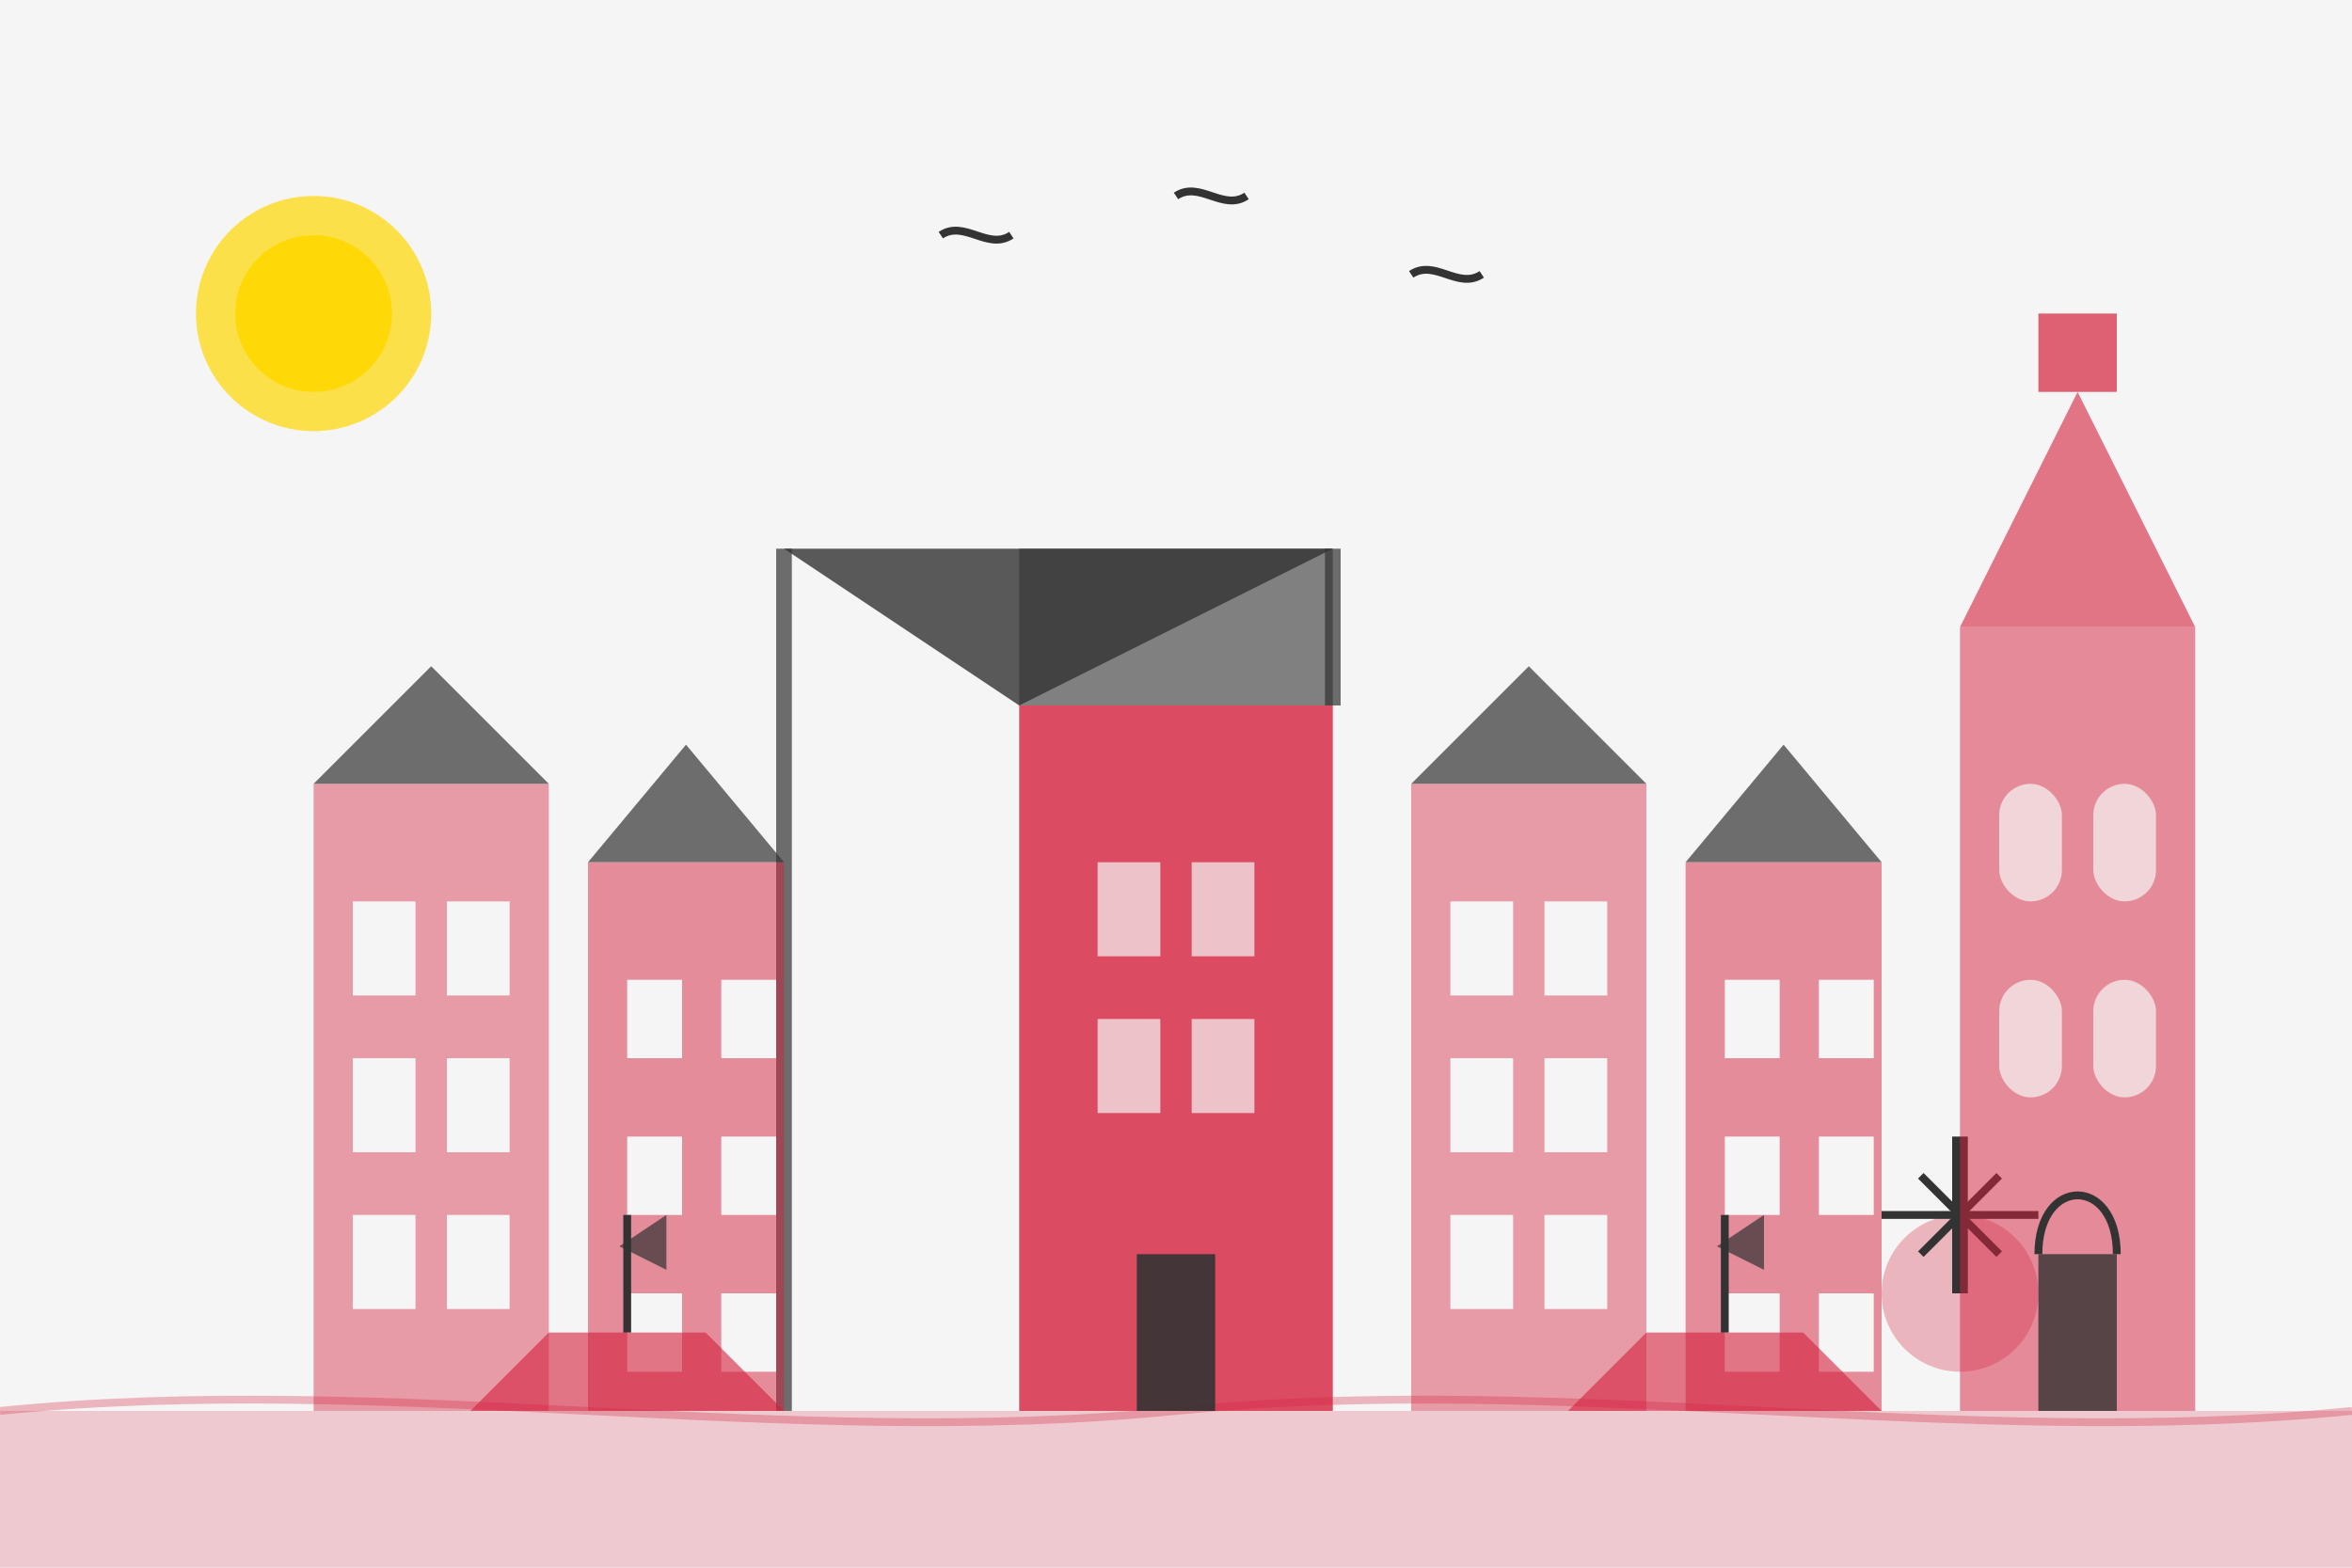 <svg width="300" height="200" viewBox="0 0 300 200" xmlns="http://www.w3.org/2000/svg">
  <!-- Background -->
  <rect width="300" height="200" fill="#f5f5f5" />
  
  <!-- Water - Baltic Sea -->
  <rect x="0" y="180" width="300" height="20" fill="#d4213d" opacity="0.2" />
  <path d="M0 180 C50 175, 100 185, 150 180 C200 175, 250 185, 300 180" fill="none" stroke="#d4213d" opacity="0.3" stroke-width="1" />
  
  <!-- Historic Crane (Żuraw) - Gdańsk's iconic medieval port crane -->
  <g>
    <!-- Crane Structure -->
    <rect x="130" y="90" width="40" height="90" fill="#d4213d" opacity="0.8" />
    
    <!-- Crane Arm -->
    <path d="M130 90 L100 70 L170 70 L130 90" fill="#333333" opacity="0.8" />
    <rect x="130" y="70" width="40" height="20" fill="#333333" opacity="0.6" />
    
    <!-- Crane Details -->
    <line x1="100" y1="70" x2="100" y2="180" stroke="#333333" stroke-width="2" opacity="0.7" />
    <line x1="170" y1="70" x2="170" y2="90" stroke="#333333" stroke-width="2" opacity="0.7" />
    
    <!-- Windows -->
    <rect x="140" y="110" width="8" height="12" fill="#f5f5f5" opacity="0.7" />
    <rect x="152" y="110" width="8" height="12" fill="#f5f5f5" opacity="0.7" />
    <rect x="140" y="130" width="8" height="12" fill="#f5f5f5" opacity="0.7" />
    <rect x="152" y="130" width="8" height="12" fill="#f5f5f5" opacity="0.7" />
    
    <!-- Door -->
    <rect x="145" y="160" width="10" height="20" fill="#333333" opacity="0.9" />
  </g>
  
  <!-- Historic Buildings of Long Market (Długi Targ) -->
  <g>
    <!-- Left Building Group -->
    <g opacity="0.7">
      <rect x="40" y="100" width="30" height="80" fill="#d4213d" opacity="0.6" />
      <path d="M40 100 L55 85 L70 100 Z" fill="#333333" />
      
      <rect x="75" y="110" width="25" height="70" fill="#d4213d" opacity="0.7" />
      <path d="M75 110 L87.5 95 L100 110 Z" fill="#333333" />
      
      <!-- Windows -->
      <rect x="45" y="115" width="8" height="12" fill="#f5f5f5" />
      <rect x="57" y="115" width="8" height="12" fill="#f5f5f5" />
      <rect x="45" y="135" width="8" height="12" fill="#f5f5f5" />
      <rect x="57" y="135" width="8" height="12" fill="#f5f5f5" />
      <rect x="45" y="155" width="8" height="12" fill="#f5f5f5" />
      <rect x="57" y="155" width="8" height="12" fill="#f5f5f5" />
      
      <rect x="80" y="125" width="7" height="10" fill="#f5f5f5" />
      <rect x="92" y="125" width="7" height="10" fill="#f5f5f5" />
      <rect x="80" y="145" width="7" height="10" fill="#f5f5f5" />
      <rect x="92" y="145" width="7" height="10" fill="#f5f5f5" />
      <rect x="80" y="165" width="7" height="10" fill="#f5f5f5" />
      <rect x="92" y="165" width="7" height="10" fill="#f5f5f5" />
    </g>
    
    <!-- Right Building Group -->
    <g opacity="0.7">
      <rect x="180" y="100" width="30" height="80" fill="#d4213d" opacity="0.6" />
      <path d="M180 100 L195 85 L210 100 Z" fill="#333333" />
      
      <rect x="215" y="110" width="25" height="70" fill="#d4213d" opacity="0.7" />
      <path d="M215 110 L227.5 95 L240 110 Z" fill="#333333" />
      
      <!-- Windows -->
      <rect x="185" y="115" width="8" height="12" fill="#f5f5f5" />
      <rect x="197" y="115" width="8" height="12" fill="#f5f5f5" />
      <rect x="185" y="135" width="8" height="12" fill="#f5f5f5" />
      <rect x="197" y="135" width="8" height="12" fill="#f5f5f5" />
      <rect x="185" y="155" width="8" height="12" fill="#f5f5f5" />
      <rect x="197" y="155" width="8" height="12" fill="#f5f5f5" />
      
      <rect x="220" y="125" width="7" height="10" fill="#f5f5f5" />
      <rect x="232" y="125" width="7" height="10" fill="#f5f5f5" />
      <rect x="220" y="145" width="7" height="10" fill="#f5f5f5" />
      <rect x="232" y="145" width="7" height="10" fill="#f5f5f5" />
      <rect x="220" y="165" width="7" height="10" fill="#f5f5f5" />
      <rect x="232" y="165" width="7" height="10" fill="#f5f5f5" />
    </g>
  </g>
  
  <!-- Neptune's Fountain - simplified -->
  <g>
    <circle cx="250" cy="165" r="10" fill="#d4213d" opacity="0.3" />
    <path d="M250 145 L250 165" stroke="#333333" stroke-width="2" />
    <path d="M240 155 L260 155" stroke="#333333" stroke-width="1" />
    <path d="M245 150 L255 160" stroke="#333333" stroke-width="1" />
    <path d="M245 160 L255 150" stroke="#333333" stroke-width="1" />
  </g>
  
  <!-- St. Mary's Church -->
  <g>
    <rect x="250" y="80" width="30" height="100" fill="#d4213d" opacity="0.5" />
    <path d="M250 80 L265 50 L280 80 Z" fill="#d4213d" opacity="0.6" />
    <rect x="260" y="40" width="10" height="10" fill="#d4213d" opacity="0.7" />
    
    <!-- Windows -->
    <rect x="255" y="100" width="8" height="15" fill="#f5f5f5" opacity="0.7" rx="4" />
    <rect x="267" y="100" width="8" height="15" fill="#f5f5f5" opacity="0.7" rx="4" />
    <rect x="255" y="125" width="8" height="15" fill="#f5f5f5" opacity="0.7" rx="4" />
    <rect x="267" y="125" width="8" height="15" fill="#f5f5f5" opacity="0.7" rx="4" />
    
    <!-- Door -->
    <rect x="260" y="160" width="10" height="20" fill="#333333" opacity="0.8" />
    <path d="M260 160 C260 150, 270 150, 270 160" fill="none" stroke="#333333" stroke-width="1" />
  </g>
  
  <!-- Boats -->
  <g>
    <path d="M60 180 L70 170 L90 170 L100 180" fill="#d4213d" opacity="0.6" />
    <line x1="80" y1="170" x2="80" y2="155" stroke="#333333" stroke-width="1" />
    <path d="M79 159 L85 162 L85 155 Z" fill="#333333" opacity="0.7" />
    
    <path d="M200 180 L210 170 L230 170 L240 180" fill="#d4213d" opacity="0.6" />
    <line x1="220" y1="170" x2="220" y2="155" stroke="#333333" stroke-width="1" />
    <path d="M219 159 L225 162 L225 155 Z" fill="#333333" opacity="0.7" />
  </g>
  
  <!-- Sun -->
  <circle cx="40" cy="40" r="15" fill="#FFD700" opacity="0.7" />
  <circle cx="40" cy="40" r="10" fill="#FFD700" opacity="0.9" />
  
  <!-- Seagulls -->
  <path d="M120 30 C123 28, 126 32, 129 30" stroke="#333333" stroke-width="1" fill="none" />
  <path d="M150 25 C153 23, 156 27, 159 25" stroke="#333333" stroke-width="1" fill="none" />
  <path d="M180 35 C183 33, 186 37, 189 35" stroke="#333333" stroke-width="1" fill="none" />
</svg>

